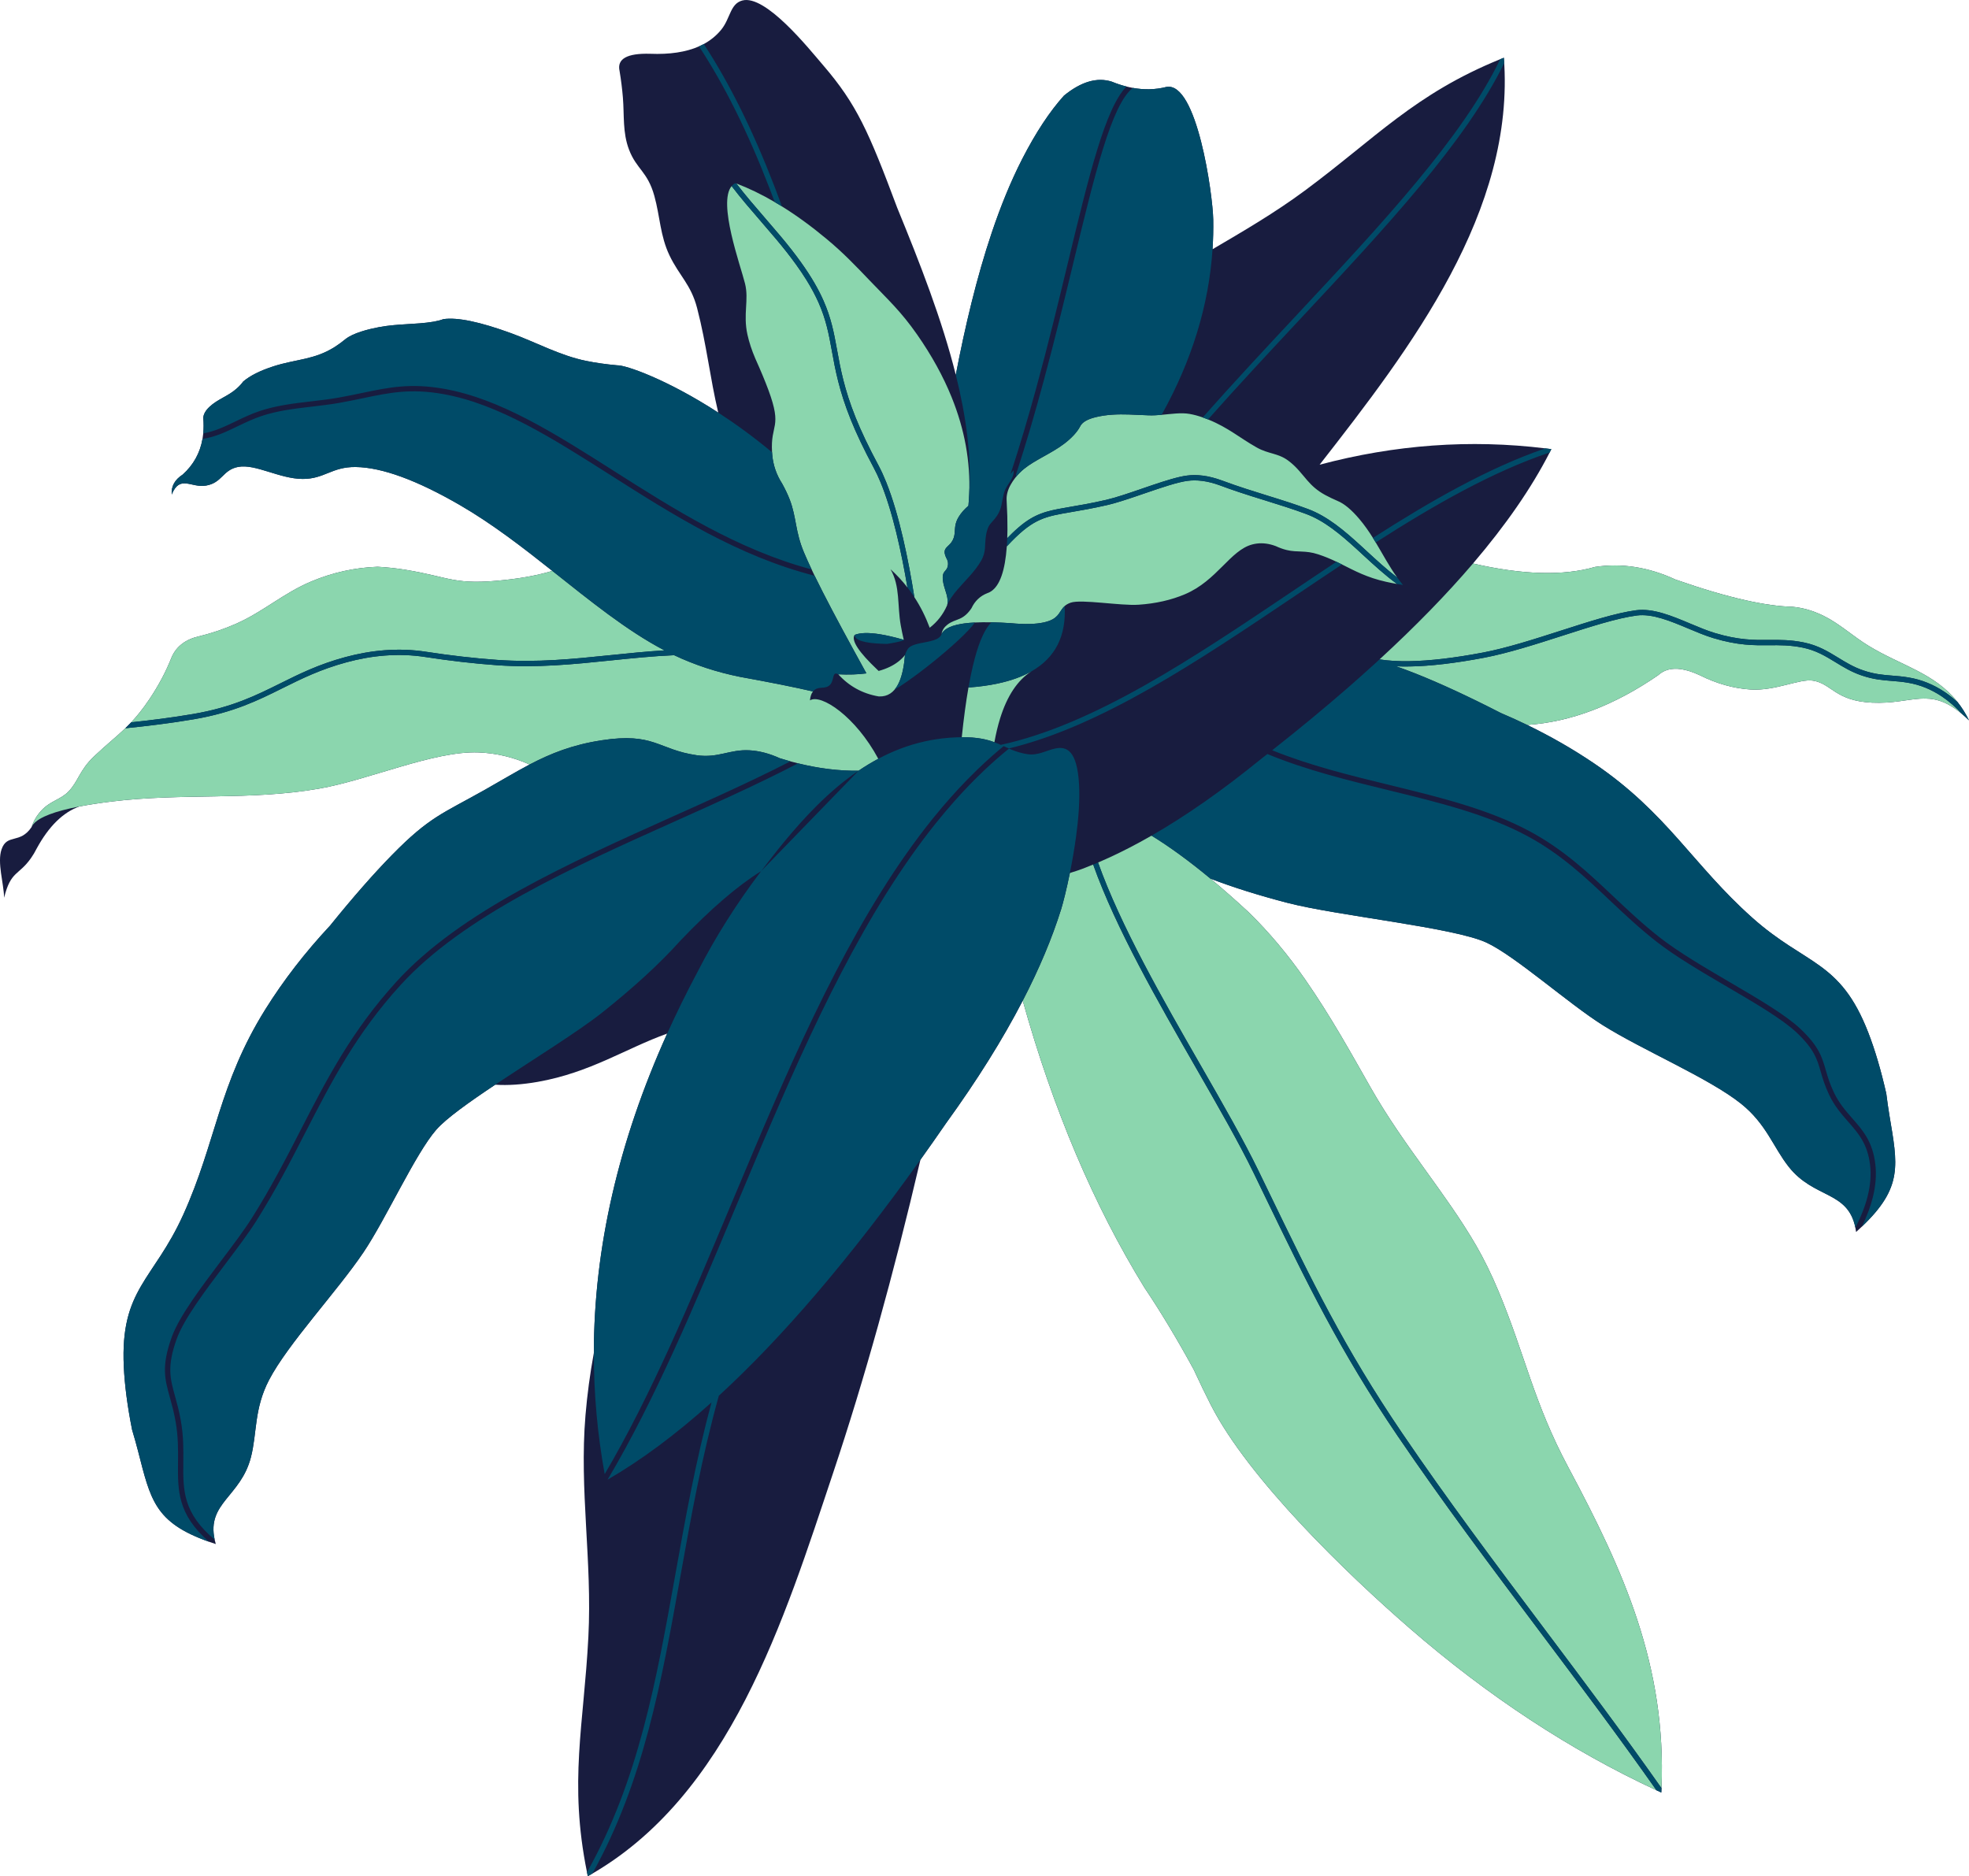 <?xml version="1.0" encoding="UTF-8" standalone="no"?><svg xmlns="http://www.w3.org/2000/svg" xmlns:xlink="http://www.w3.org/1999/xlink" fill="#000000" height="364.2" preserveAspectRatio="xMidYMid meet" version="1" viewBox="0.0 0.0 382.2 364.2" width="382.2" zoomAndPan="magnify"><defs><clipPath id="a"><path d="M 0 0 L 382.211 0 L 382.211 364.199 L 0 364.199 Z M 0 0"/></clipPath><clipPath id="b"><path d="M 23 8 L 382.211 8 L 382.211 364.199 L 23 364.199 Z M 23 8"/></clipPath></defs><g><g clip-path="url(#a)" id="change1_1"><path d="M 127.016 38.035 C 125.695 33.266 123.566 32.891 122.098 29.043 C 120.832 25.73 121.191 22.402 120.91 18.945 C 120.77 17.254 120.555 15.531 120.266 13.789 C 119.727 11.43 121.703 10.312 126.195 10.438 C 130 10.594 133.164 10.113 135.68 9.004 C 136 8.859 136.312 8.711 136.609 8.547 C 137.965 7.812 139.109 6.867 140.035 5.715 C 141.777 3.543 141.727 0.73 144.082 0.098 C 148.578 -1.113 156.922 9.336 159.793 12.68 C 166.289 20.246 168.602 25.496 174.164 40.352 C 178.547 51.023 182.855 62.051 185.527 72.758 C 187.328 63.383 189.574 53.863 192.516 45.137 C 194.234 40.035 196.195 35.199 198.438 30.824 C 201.059 25.723 203.754 21.637 206.527 18.562 C 209.859 15.844 212.953 14.941 215.809 15.852 C 216.773 16.246 217.723 16.559 218.66 16.793 C 219.074 16.898 219.484 16.988 219.895 17.062 C 220.98 17.258 222.051 17.344 223.098 17.324 C 224.215 17.301 225.309 17.152 226.383 16.883 C 232.34 15.715 235.41 37.77 235.5 42.613 C 235.531 44.539 235.488 46.465 235.363 48.383 C 241.363 44.855 247.418 41.34 253.289 36.992 C 267.02 26.816 274.617 18.242 291.203 11.492 C 291.438 11.398 291.676 11.305 291.914 11.211 C 294.191 40.992 273.836 67.551 256.148 90.207 C 270.793 86.309 285.395 85.25 299.961 87.035 C 300.352 87.082 300.742 87.133 301.133 87.184 C 301.023 87.402 300.914 87.621 300.801 87.84 C 297.293 94.691 292.332 101.871 285.922 109.383 C 295.562 111.602 303.461 111.824 309.617 110.047 C 314.805 109.27 320.008 110.086 325.219 112.496 C 330.332 114.289 334.852 115.625 338.785 116.508 C 342.301 117.297 345.344 117.723 347.914 117.785 C 349.934 117.965 351.961 118.551 353.988 119.551 C 357.105 121.09 359.68 123.52 362.707 125.363 C 369.051 129.238 375.496 130.605 379.984 136.289 C 380.797 137.316 381.543 138.484 382.211 139.836 C 381.762 139.398 381.324 139.004 380.902 138.648 C 374.445 133.215 371.289 136.77 363.383 136.395 C 356.191 136.051 355.551 132.691 351.895 132.121 C 349.301 131.719 344.605 134.152 339.793 133.844 C 336.508 133.633 333.219 132.707 329.926 131.066 C 328.625 130.457 327.438 130.07 326.367 129.906 C 324.52 129.625 323.016 130.012 321.867 131.066 C 313.355 136.934 304.879 140.152 296.43 140.723 C 301.031 142.949 305.352 145.43 309.391 148.164 C 323.59 157.773 328.574 167.84 340.133 178.145 C 350.59 187.469 357.168 186.328 362.641 200.418 C 363.949 203.785 365.117 207.742 366.145 212.281 C 366.34 213.832 366.539 215.219 366.742 216.445 C 368.355 226.109 369.457 230.445 361.391 238.121 C 361.039 238.457 360.672 238.797 360.285 239.145 C 360.246 238.852 360.199 238.574 360.145 238.309 C 358.684 231.102 352.137 232.723 347.211 226.496 C 344.188 222.672 342.891 218.191 337.934 214.23 C 331.754 209.293 318.844 203.855 311.094 198.988 C 304.477 194.836 294.16 185.598 288.555 182.98 C 282.203 180.02 259.586 177.777 249.875 175.25 C 244.289 173.797 239.32 172.234 234.973 170.562 C 237.344 172.531 239.82 174.711 242.398 177.098 C 246.355 180.969 250.023 185.34 253.406 190.219 C 258.391 197.422 262.125 204.207 266.051 211.109 C 272.535 222.512 280.566 231.492 286.516 241.746 C 288.039 244.375 289.496 247.348 290.879 250.652 C 296.043 263.012 297.695 272.246 304.402 284.789 C 315.195 304.973 323.48 323.34 322.512 347.109 C 322.5 347.391 322.488 347.668 322.473 347.953 C 322.16 347.809 321.852 347.664 321.539 347.523 C 304.789 339.742 288.797 329.234 273.559 316.004 C 261.434 305.477 242.375 287.094 235.059 272.766 C 234.016 270.73 232.895 268.41 231.695 265.812 C 228.465 259.895 225.285 254.609 222.152 249.953 C 212.32 233.984 204.445 215.414 198.523 194.238 C 194.625 201.777 189.66 209.711 183.633 218.039 C 181.969 220.457 180.312 222.816 178.664 225.121 C 173.402 247.602 167.75 267.875 161.707 285.941 C 152.258 314.184 141.699 348.762 114.098 364.199 C 114.043 363.941 113.988 363.688 113.938 363.43 C 110.391 345.891 113.328 334.824 114.207 317.758 C 114.973 302.895 112.422 289.305 113.648 274.719 C 113.984 270.715 114.523 266.684 115.27 262.621 C 115.293 242.293 120.035 221.633 129.504 200.637 C 121.492 203.5 114.613 208.199 104.387 210.004 C 101.359 210.535 98.602 210.723 96.125 210.559 C 91.004 213.969 86.57 217.133 84.68 219.301 C 80.613 223.965 74.93 236.594 70.57 243.07 C 65.457 250.664 55.863 260.871 52.215 267.891 C 49.289 273.52 49.922 278.141 48.707 282.863 C 46.734 290.543 40.102 291.723 41.672 298.883 C 41.73 299.156 41.801 299.438 41.887 299.727 C 41.422 299.578 40.977 299.422 40.547 299.27 C 29.98 295.52 29.23 291.109 26.777 281.598 C 26.469 280.395 26.09 279.043 25.641 277.547 C 24.734 272.98 24.199 268.895 24.031 265.281 C 23.32 250.184 29.793 248.559 35.57 235.797 C 41.957 221.688 42.43 210.469 51.512 195.922 C 55.027 190.293 59.215 184.879 64.066 179.68 C 68.516 174.172 72.531 169.594 76.113 165.941 C 83.367 158.551 85.895 157.945 94.062 153.344 C 97.266 151.539 100.023 149.863 102.805 148.402 C 99.613 146.973 96.309 146.191 92.898 146.059 C 84.223 145.723 71.633 151.398 61.906 153.094 C 48.457 155.438 35.465 153.898 21.695 155.586 C 19.344 155.875 17.258 156.195 15.434 156.543 C 12.238 157.676 9.465 160.402 7.117 164.719 C 6.777 165.398 6.406 166.023 6 166.594 C 3.602 169.988 2.09 169.016 0.797 174.262 C 0.727 171.395 -0.574 167.445 0.301 164.875 C 1.363 161.762 3.852 163.906 6.121 160.559 C 6.531 159.332 7.172 158.254 8.039 157.324 C 9.809 155.43 11.742 155.242 13.293 153.648 C 15.184 151.703 15.418 149.527 18.207 146.871 C 20.648 144.547 22.52 143.105 24.324 141.367 C 24.707 141 25.086 140.617 25.465 140.215 C 26.586 139.02 27.727 137.617 29.004 135.719 C 30.781 133.078 32.223 130.355 33.328 127.551 C 34.266 125.426 36.07 124.074 38.742 123.488 C 41.262 122.867 43.656 122.047 45.93 121.031 C 51.176 118.688 55.055 115.117 60.445 112.859 C 64.559 111.133 68.844 110.184 73.301 110.016 C 75.156 110.121 76.965 110.316 78.723 110.605 C 87.578 112.062 88.141 113.676 98.211 112.559 C 101.652 112.176 104.652 111.598 107.215 110.82 C 101.457 106.258 95.566 101.695 89.328 98.078 C 80.91 93.199 74.152 90.727 69.051 90.656 C 64.395 90.594 62.977 92.992 58.734 92.969 C 54.254 92.945 49.582 90.004 46.238 90.633 C 43.219 91.199 43.145 93.723 39.996 94.258 C 37.055 94.758 34.938 92.086 33.332 95.992 C 33.203 94.414 33.91 93.125 35.461 92.121 C 37.547 90.246 38.828 87.938 39.309 85.195 C 39.371 84.848 39.418 84.488 39.453 84.125 C 39.547 83.164 39.547 82.156 39.457 81.098 C 39.504 80.398 39.902 79.691 40.656 78.977 C 42.289 77.441 44.277 76.934 45.992 75.383 C 46.504 74.922 46.906 74.484 47.195 74.07 C 48.531 72.926 50.516 71.93 53.148 71.086 C 57.504 69.695 61.062 69.855 65.023 67.32 C 65.699 66.887 66.359 66.402 67.004 65.871 C 68.527 64.617 71.574 63.887 73.484 63.52 C 77.176 62.809 80.66 63.027 84.129 62.449 C 84.848 62.328 85.492 62.164 86.07 61.949 C 88.766 61.555 93.152 62.469 99.238 64.691 C 104.16 66.492 108.703 69.027 113.812 70.062 C 115.598 70.426 117.59 70.711 119.789 70.91 C 121.387 70.84 129.355 73.566 139.418 80.094 C 137.797 73.254 137.18 67.004 135.316 59.812 C 134.117 55.195 131.859 53.566 129.949 49.566 C 128.137 45.77 128.125 42.031 127.016 38.035" fill="#181c3f" fill-rule="evenodd"/></g><g id="change2_1"><path d="M 233.082 206.84 C 237.371 214.309 241.398 221.324 244.285 227.27 L 246.367 231.566 C 254.555 248.48 260.934 261.652 272.141 278.152 C 280.926 291.086 290.359 303.648 299.809 316.227 C 307.484 326.449 315.172 336.68 322.512 347.109 C 323.48 323.34 315.195 304.973 304.402 284.789 C 297.695 272.246 296.043 263.012 290.879 250.652 C 289.496 247.348 288.039 244.375 286.516 241.746 C 280.566 231.492 272.535 222.512 266.051 211.109 C 262.125 204.207 258.391 197.422 253.406 190.219 C 250.023 185.34 246.355 180.969 242.398 177.098 C 239.82 174.711 237.344 172.531 234.973 170.562 C 230.84 167.137 227.023 164.355 223.523 162.211 C 222.043 163.062 220.578 163.859 219.129 164.605 C 217.102 165.648 215.105 166.59 213.141 167.426 C 217.512 179.723 225.688 193.961 233.082 206.84 Z M 151.363 147.184 C 149.359 146.27 147.406 145.754 145.496 145.648 C 141.609 145.426 139.449 147.211 135.215 146.598 C 127.75 145.516 127.004 142.117 116.746 143.707 C 111.051 144.59 106.902 146.258 102.805 148.402 C 99.613 146.973 96.309 146.191 92.898 146.059 C 84.223 145.723 71.633 151.398 61.906 153.094 C 48.457 155.438 35.465 153.898 21.695 155.586 C 19.344 155.875 17.258 156.195 15.434 156.543 C 10.637 157.465 7.66 158.602 6.512 159.945 C 6.34 160.148 6.211 160.352 6.121 160.559 C 6.531 159.332 7.172 158.254 8.039 157.324 C 9.809 155.43 11.742 155.242 13.293 153.648 C 15.184 151.703 15.418 149.527 18.207 146.871 C 20.648 144.547 22.52 143.105 24.324 141.367 C 28.371 140.961 33.125 140.391 37.621 139.621 C 45.367 138.297 50.098 135.945 54.875 133.57 C 58.523 131.758 62.195 129.934 67.27 128.559 C 69.672 127.906 72.168 127.445 74.73 127.25 C 77.297 127.055 79.922 127.125 82.586 127.539 C 84.965 127.906 87.332 128.227 89.629 128.488 C 91.977 128.758 94.277 128.973 96.469 129.129 C 104.23 129.68 111.418 128.938 118.59 128.199 C 122.648 127.781 126.699 127.363 130.852 127.184 C 134.844 129.074 139.109 130.477 143.648 131.387 C 149.668 132.48 154.387 133.426 157.805 134.223 C 157.484 134.629 157.289 135.203 157.219 135.953 C 159.336 134.609 166.074 139.059 170.484 147.293 C 169.168 147.996 167.891 148.77 166.652 149.613 C 162.906 149.66 158.988 149.184 154.902 148.176 C 154.41 148.055 153.914 147.926 153.418 147.789 C 152.738 147.602 152.051 147.398 151.363 147.184 Z M 128.977 126.246 C 125.438 126.461 121.965 126.816 118.484 127.176 C 111.359 127.91 104.223 128.645 96.543 128.098 C 94.363 127.945 92.078 127.73 89.746 127.465 C 87.422 127.199 85.066 126.883 82.742 126.523 C 79.988 126.094 77.285 126.023 74.656 126.223 C 72.023 126.422 69.465 126.898 67 127.562 C 61.832 128.961 58.113 130.812 54.422 132.648 C 49.711 134.988 45.047 137.309 37.449 138.605 C 33.43 139.293 29.203 139.82 25.465 140.215 C 26.586 139.02 27.727 137.617 29.004 135.719 C 30.781 133.078 32.223 130.355 33.328 127.551 C 34.266 125.426 36.07 124.074 38.742 123.488 C 41.262 122.867 43.656 122.047 45.93 121.031 C 51.176 118.688 55.055 115.117 60.445 112.859 C 64.559 111.133 68.844 110.184 73.301 110.016 C 75.156 110.121 76.965 110.316 78.723 110.605 C 87.578 112.062 88.141 113.676 98.211 112.559 C 101.652 112.176 104.652 111.598 107.215 110.82 C 114.539 116.621 121.648 122.418 128.977 126.246 Z M 165.762 126.309 C 166.531 127.719 167.34 129.188 168.18 130.711 C 166.57 130.93 164.746 130.988 162.715 130.891 C 164.812 133.207 167.414 134.637 170.52 135.18 C 170.57 135.184 170.625 135.184 170.68 135.188 C 171.48 135.215 172.184 135.027 172.793 134.629 C 173.09 134.438 173.367 134.195 173.617 133.902 C 173.672 133.84 173.727 133.773 173.777 133.703 C 174.555 132.703 175.102 131.191 175.426 129.172 C 175.457 128.984 175.484 128.797 175.512 128.602 C 175.512 128.578 175.516 128.555 175.52 128.535 C 175.574 128.102 175.621 127.645 175.66 127.168 C 174.91 128.102 173.922 128.863 172.703 129.449 C 172.055 129.762 171.336 130.027 170.555 130.242 C 170.551 130.238 170.543 130.23 170.539 130.227 C 170.461 130.152 170.379 130.078 170.301 130.004 C 166.68 126.578 165.207 124.328 165.879 123.25 C 166.941 122.812 168.562 122.77 170.742 123.109 C 172.09 123.324 173.652 123.684 175.426 124.195 C 175.199 123.227 175.008 122.289 174.844 121.383 C 174.152 117.547 174.762 113.789 172.855 110.496 C 174.059 111.586 175.152 112.762 176.141 114.031 C 174.984 107.203 173.25 99.172 170.852 93.449 C 170.465 92.531 170.062 91.672 169.641 90.883 C 168.637 89.004 167.777 87.312 167.047 85.777 C 166.309 84.227 165.68 82.797 165.141 81.457 C 162.867 75.801 162.137 71.77 161.48 68.156 L 161.445 67.961 C 160.879 64.852 160.352 62.039 158.883 58.727 C 158.273 57.355 157.504 55.895 156.504 54.289 C 155.922 53.359 155.266 52.379 154.516 51.34 C 153.426 49.828 152.145 48.191 150.629 46.391 C 149.73 45.324 148.758 44.195 147.789 43.074 C 145.773 40.742 143.789 38.449 142.016 36.121 C 139.293 39.371 143.727 51.473 144.617 55.051 C 145.406 58.219 144.203 60.977 145.086 64.957 C 145.418 66.453 145.926 67.996 146.609 69.59 C 147.656 71.918 148.504 73.949 149.148 75.688 C 151.934 83.203 149.512 82.188 149.863 87.793 C 149.875 87.953 149.887 88.121 149.902 88.293 C 149.984 89.27 150.184 90.219 150.492 91.133 C 150.816 92.086 151.262 93.008 151.832 93.895 C 152.434 94.98 152.922 96.016 153.301 96.996 C 154.633 100.477 154.32 103.125 156.078 107.281 C 156.496 108.277 156.988 109.363 157.543 110.539 C 157.73 110.938 157.926 111.34 158.125 111.758 C 160.027 115.672 162.59 120.512 165.762 126.309 Z M 177.488 115.922 C 176.367 108.859 174.582 99.977 172.023 93.602 C 171.559 92.441 171.066 91.367 170.551 90.398 C 169.574 88.578 168.723 86.898 167.977 85.336 C 167.238 83.781 166.617 82.375 166.094 81.074 C 163.859 75.508 163.137 71.535 162.492 67.977 L 162.453 67.777 C 161.879 64.598 161.336 61.723 159.824 58.312 C 158.855 56.121 157.484 53.719 155.449 50.879 C 154.875 50.078 154.246 49.242 153.562 48.367 C 152.902 47.523 152.188 46.648 151.414 45.73 C 150.43 44.559 149.496 43.477 148.566 42.402 C 146.598 40.125 144.66 37.883 142.926 35.617 C 145.367 36.543 147.852 37.742 150.379 39.223 C 150.848 39.496 151.316 39.777 151.785 40.07 C 154.617 41.828 157.508 43.934 160.445 46.383 C 163.727 49.109 166.016 51.527 168.895 54.531 C 172.488 58.285 174.906 60.477 178.039 64.969 C 180.852 69.004 183.078 73.047 184.719 77.102 C 187.25 83.352 188.387 89.629 188.129 95.93 C 188.098 96.68 188.047 97.43 187.977 98.18 C 187.262 98.789 186.629 99.473 186.125 100.277 C 185.301 101.594 185.402 102.555 185.309 103.5 C 185.25 104.062 185.125 104.617 184.699 105.238 C 184.176 106 183.289 106.348 183.355 107.23 C 183.379 107.551 183.496 107.926 183.707 108.355 C 183.941 108.754 184.043 109.152 184.016 109.547 C 183.91 111.211 182.602 110.496 183.105 113.156 C 183.371 114.559 184.262 116.156 183.836 117.512 C 183.082 119.246 181.961 120.695 180.465 121.855 C 179.668 119.715 178.676 117.734 177.488 115.922 Z M 189.824 116.293 C 189.316 116.773 188.902 117.363 188.574 118.059 C 187.938 119.023 187.199 119.695 186.359 120.074 C 185.453 120.484 184.75 120.59 183.883 121.27 C 183.293 121.73 182.898 122.301 182.77 123.055 C 182.969 122.668 183.297 122.332 183.746 122.047 C 184.414 121.629 185.355 121.32 186.559 121.113 C 186.754 121.078 186.953 121.047 187.16 121.02 C 187.793 120.934 188.484 120.871 189.242 120.836 C 190.207 120.785 191.273 120.773 192.441 120.797 C 192.559 120.801 192.676 120.801 192.797 120.805 C 193.828 120.832 194.934 120.883 196.117 120.961 C 196.879 121.035 197.598 121.082 198.273 121.109 C 200.59 121.195 202.391 120.996 203.672 120.516 C 205.66 119.77 205.656 118.539 206.66 117.645 C 206.945 117.391 207.312 117.164 207.836 116.984 C 209.906 116.273 217.492 117.621 221 117.387 C 224.336 117.164 227.344 116.48 230.023 115.344 C 236.258 112.695 238.793 106.805 243.082 105.684 C 243.375 105.605 243.672 105.551 243.973 105.512 C 245.152 105.367 246.371 105.531 247.629 106.004 C 248.355 106.34 249.051 106.594 249.715 106.758 C 251.859 107.289 253.309 106.766 255.863 107.602 C 257.188 108.035 258.336 108.527 259.418 109.047 C 259.781 109.219 260.137 109.395 260.488 109.57 C 262.984 110.816 265.336 112.109 269.062 112.938 C 269.734 113.086 270.438 113.227 271.168 113.355 C 268.832 111.645 266.699 109.68 264.605 107.754 C 264.418 107.578 264.23 107.406 264.043 107.234 C 263.781 106.992 263.52 106.754 263.262 106.516 C 260.152 103.688 257.074 101.094 253.539 99.777 C 252.273 99.305 250.988 98.863 249.695 98.441 C 248.328 97.996 246.953 97.566 245.566 97.137 C 243.855 96.609 242.133 96.074 240.395 95.492 C 239.258 95.113 238.117 94.715 236.969 94.281 C 235.629 93.781 234.445 93.488 233.379 93.352 C 232.324 93.215 231.387 93.227 230.531 93.336 C 228.594 93.586 225.543 94.617 222.457 95.676 C 222.316 95.723 222.176 95.77 222.035 95.82 C 221.574 95.977 221.113 96.137 220.656 96.293 C 218.566 97.004 216.551 97.664 214.926 98.039 C 212.102 98.688 209.879 99.066 208.031 99.383 C 202.957 100.246 200.727 100.629 196.363 105.082 C 196.062 105.387 195.754 105.715 195.43 106.059 C 195.094 110.777 194.074 113.691 192.363 114.797 C 192.141 114.945 191.902 115.059 191.652 115.141 C 190.949 115.414 190.34 115.797 189.824 116.293 Z M 214.695 97.035 C 216.609 96.594 219.152 95.723 221.703 94.844 C 221.746 94.828 221.793 94.812 221.84 94.797 C 222.445 94.59 223.055 94.379 223.656 94.176 C 226.238 93.305 228.688 92.535 230.402 92.316 C 231.336 92.195 232.359 92.184 233.508 92.332 C 234.648 92.48 235.91 92.789 237.328 93.32 C 238.848 93.891 240.371 94.406 241.883 94.898 C 243.219 95.332 244.547 95.746 245.867 96.156 C 247.379 96.625 248.883 97.09 250.375 97.582 C 251.555 97.973 252.73 98.379 253.898 98.812 C 257.688 100.227 260.906 102.969 264.152 105.934 C 264.414 106.176 264.672 106.414 264.934 106.652 C 265.059 106.77 265.18 106.883 265.305 106.996 C 267.203 108.742 269.133 110.52 271.203 112.098 C 269.648 109.934 268.422 107.598 267.039 105.297 C 266.863 105.004 266.684 104.711 266.5 104.418 C 265.719 103.168 264.867 101.938 263.875 100.762 C 262.328 98.934 260.91 97.758 259.621 97.234 C 258.734 96.852 257.938 96.469 257.234 96.086 C 255.637 95.219 254.637 94.258 253.766 93.262 C 253.215 92.633 252.711 91.988 252.137 91.348 C 251.551 90.688 250.887 90.027 250.02 89.387 C 248.074 87.949 246.203 88.133 243.969 86.879 C 240.645 85.012 238.441 83.023 234.586 81.457 C 234.555 81.445 234.523 81.43 234.492 81.418 C 234.141 81.277 233.797 81.148 233.461 81.031 C 232.551 80.711 231.699 80.484 230.906 80.348 C 229.273 80.062 227.395 80.355 225.484 80.523 C 224.656 80.598 223.824 80.648 223.004 80.621 C 221.691 80.578 220.406 80.496 219.129 80.457 C 216.992 80.395 214.875 80.445 212.684 80.977 C 211.043 81.375 210.031 81.98 209.656 82.789 C 209.367 83.336 208.969 83.883 208.457 84.438 C 206.168 86.914 203.316 88.086 200.523 89.797 C 199.305 90.539 198.172 91.391 197.195 92.598 C 197.113 92.699 197.027 92.805 196.949 92.914 C 196.695 93.246 196.457 93.609 196.23 94.004 C 195.617 95.059 195.34 96.086 195.395 97.09 C 195.398 97.203 195.406 97.312 195.41 97.426 C 195.52 99.367 195.566 101.156 195.555 102.781 C 195.551 103.367 195.539 103.93 195.516 104.469 C 195.859 104.117 196.188 103.789 196.508 103.48 C 197.363 102.656 198.145 101.988 198.895 101.438 C 200.348 100.379 201.672 99.766 203.172 99.328 C 204.52 98.938 206.008 98.684 207.859 98.367 C 209.699 98.055 211.902 97.68 214.695 97.035 Z M 193.648 132.684 C 196.215 132.141 198.402 131.352 200.211 130.32 C 197.523 132.027 195.496 135.07 194.133 139.445 C 193.695 140.852 193.324 142.395 193.023 144.078 C 191.508 143.516 189.637 143.086 186.688 143.102 C 187.066 139.461 187.5 136.242 187.988 133.453 C 190.047 133.309 191.934 133.051 193.648 132.684 Z M 291.328 138.406 C 293.066 139.145 294.766 139.914 296.43 140.723 C 304.875 140.152 313.355 136.934 321.867 131.066 C 323.016 130.012 324.52 129.625 326.367 129.906 C 327.438 130.07 328.625 130.457 329.926 131.066 C 333.219 132.707 336.508 133.633 339.793 133.844 C 344.605 134.152 349.301 131.719 351.895 132.121 C 355.551 132.691 356.191 136.051 363.383 136.395 C 371.289 136.77 374.445 133.215 380.902 138.648 C 379.633 137.273 378.309 136.121 376.926 135.191 C 374.871 133.812 372.68 132.922 370.336 132.527 C 369.18 132.332 368.152 132.25 367.156 132.172 C 365.355 132.027 363.652 131.895 361.367 131.117 C 359.371 130.441 357.812 129.484 356.27 128.539 C 354.375 127.383 352.508 126.238 349.926 125.715 C 347.453 125.211 345.461 125.23 343.402 125.25 C 340.445 125.277 337.359 125.309 332.566 123.863 C 330.988 123.387 329.355 122.699 327.703 122.004 C 324.266 120.562 320.73 119.078 317.699 119.48 C 313.887 119.988 308.711 121.652 303.289 123.398 C 298.129 125.059 292.75 126.785 288.055 127.68 C 282.523 128.73 277.68 129.305 273.629 129.371 C 272.711 129.387 271.832 129.379 270.996 129.34 C 272.129 129.727 273.363 130.188 274.746 130.734 C 279.5 132.617 285.027 135.176 291.328 138.406 Z M 287.867 126.668 C 282.383 127.711 277.598 128.277 273.613 128.344 C 271.418 128.383 269.473 128.266 267.785 127.996 C 274.758 121.582 280.805 115.379 285.922 109.383 C 295.562 111.602 303.461 111.824 309.617 110.047 C 314.805 109.27 320.008 110.086 325.219 112.496 C 330.332 114.289 334.852 115.625 338.785 116.508 C 342.301 117.297 345.344 117.723 347.914 117.785 C 349.934 117.965 351.961 118.551 353.988 119.551 C 357.105 121.09 359.68 123.52 362.707 125.363 C 369.051 129.238 375.496 130.605 379.984 136.293 C 379.176 135.562 378.348 134.91 377.496 134.336 C 375.316 132.875 372.996 131.934 370.504 131.512 C 369.293 131.305 368.25 131.223 367.234 131.145 C 365.5 131.004 363.855 130.875 361.695 130.141 C 359.809 129.504 358.297 128.578 356.805 127.664 C 354.836 126.457 352.895 125.27 350.125 124.707 C 347.551 124.184 345.504 124.203 343.395 124.223 C 340.516 124.25 337.512 124.277 332.859 122.875 C 331.348 122.418 329.734 121.742 328.102 121.055 C 324.543 119.559 320.879 118.02 317.562 118.461 C 313.656 118.98 308.438 120.66 302.973 122.418 C 297.844 124.066 292.496 125.789 287.867 126.668 Z M 198.523 194.238 C 201.723 188.055 204.211 182.137 205.98 176.484 C 206.34 175.328 207.012 172.715 207.672 169.461 C 208.703 169.145 209.512 168.871 210.004 168.688 C 210.73 168.414 211.461 168.125 212.195 167.824 C 216.605 180.215 224.785 194.461 232.188 207.352 C 236.477 214.82 240.5 221.828 243.359 227.715 L 245.441 232.016 C 253.645 248.961 260.035 262.16 271.289 278.73 C 280.094 291.691 289.535 304.258 298.988 316.844 C 306.598 326.977 314.219 337.121 321.539 347.523 C 304.789 339.742 288.797 329.234 273.559 316.004 C 261.434 305.477 242.375 287.094 235.059 272.766 C 234.016 270.73 232.895 268.41 231.695 265.812 C 228.465 259.895 225.285 254.609 222.152 249.953 C 212.32 233.984 204.445 215.414 198.523 194.238" fill="#8bd6ae" fill-rule="evenodd"/></g><g clip-path="url(#b)" id="change3_1"><path d="M 147.734 169.113 C 149.195 167.188 150.695 165.258 152.254 163.367 C 154.258 160.934 156.359 158.57 158.578 156.363 L 158.812 156.129 L 158.934 156.016 L 159.051 155.898 L 159.172 155.781 L 159.289 155.664 L 159.41 155.551 L 159.531 155.434 L 159.648 155.32 L 160.496 154.527 L 160.621 154.414 L 160.742 154.305 L 160.863 154.191 L 160.988 154.082 L 161.109 153.973 L 161.359 153.754 L 161.48 153.645 L 161.855 153.316 L 161.98 153.211 L 162.105 153.102 L 162.23 152.996 L 162.355 152.887 L 162.605 152.676 L 162.734 152.57 L 162.859 152.465 L 162.988 152.359 L 163.113 152.258 L 163.242 152.152 L 163.371 152.051 L 163.496 151.945 L 164.141 151.438 L 164.273 151.34 L 164.402 151.238 L 164.531 151.141 L 164.66 151.039 L 164.926 150.844 L 165.055 150.746 L 165.32 150.551 L 165.449 150.457 L 165.586 150.359 L 165.715 150.266 L 165.848 150.172 L 165.98 150.074 L 166.117 149.98 L 166.25 149.891 L 166.383 149.797 L 166.52 149.703 L 166.652 149.613 Z M 139.973 154.262 C 136.934 155.652 133.84 157.043 130.723 158.438 C 110.449 167.531 89.285 177.02 76.98 190.531 C 68.242 200.125 63.434 209.484 58.395 219.289 C 55.562 224.801 52.66 230.449 48.945 236.352 C 47.43 238.762 45.234 241.672 42.957 244.691 C 38.992 249.945 34.777 255.531 33.328 259.578 C 31.301 265.23 31.98 267.68 32.98 271.289 C 33.344 272.598 33.75 274.059 34.078 275.91 C 34.605 278.871 34.582 281.484 34.555 283.898 C 34.5 289.391 34.457 293.91 40.547 299.27 C 29.98 295.52 29.23 291.109 26.777 281.598 C 26.469 280.395 26.09 279.043 25.641 277.547 C 24.734 272.98 24.199 268.895 24.031 265.281 C 23.32 250.184 29.793 248.559 35.57 235.797 C 41.957 221.688 42.43 210.469 51.512 195.922 C 55.027 190.293 59.215 184.879 64.066 179.68 C 68.516 174.172 72.531 169.594 76.113 165.941 C 83.367 158.551 85.895 157.945 94.062 153.344 C 97.266 151.539 100.023 149.859 102.805 148.402 C 106.902 146.258 111.051 144.59 116.746 143.707 C 127.004 142.117 127.75 145.516 135.215 146.598 C 139.449 147.211 141.609 145.426 145.496 145.648 C 147.406 145.754 149.359 146.27 151.363 147.184 C 152.051 147.398 152.738 147.602 153.418 147.789 C 149.156 149.984 144.633 152.129 139.973 154.262 Z M 232.188 207.352 C 236.477 214.82 240.5 221.828 243.359 227.715 L 245.441 232.016 C 253.645 248.961 260.035 262.16 271.289 278.73 C 280.094 291.691 289.535 304.258 298.988 316.844 C 306.598 326.977 314.219 337.121 321.539 347.523 C 321.852 347.664 322.16 347.809 322.473 347.953 C 322.488 347.668 322.5 347.391 322.512 347.109 C 315.172 336.68 307.484 326.449 299.809 316.227 C 290.359 303.648 280.926 291.086 272.141 278.152 C 260.934 261.652 254.555 248.48 246.367 231.566 L 244.285 227.27 C 241.398 221.324 237.371 214.309 233.082 206.84 C 225.688 193.961 217.512 179.723 213.141 167.426 C 212.824 167.562 212.508 167.691 212.195 167.824 C 216.605 180.215 224.785 194.461 232.188 207.352 Z M 288.055 127.68 C 292.75 126.785 298.129 125.059 303.289 123.398 C 308.711 121.652 313.887 119.988 317.699 119.48 C 320.73 119.078 324.266 120.562 327.703 122.004 C 329.355 122.699 330.988 123.387 332.566 123.863 C 337.359 125.309 340.445 125.277 343.402 125.25 C 345.461 125.23 347.453 125.211 349.926 125.715 C 352.508 126.238 354.375 127.383 356.27 128.539 C 357.812 129.484 359.371 130.441 361.367 131.117 C 363.652 131.895 365.355 132.027 367.156 132.172 C 368.152 132.25 369.18 132.332 370.336 132.527 C 372.68 132.922 374.871 133.812 376.926 135.191 C 378.309 136.121 379.633 137.273 380.902 138.652 C 381.324 139.004 381.762 139.398 382.211 139.836 C 381.543 138.484 380.797 137.316 379.984 136.289 C 379.176 135.562 378.348 134.91 377.496 134.336 C 375.316 132.875 372.996 131.934 370.504 131.512 C 369.293 131.305 368.25 131.223 367.234 131.145 C 365.5 131.004 363.855 130.875 361.695 130.141 C 359.809 129.504 358.297 128.578 356.805 127.664 C 354.836 126.457 352.895 125.27 350.125 124.707 C 347.551 124.184 345.504 124.203 343.395 124.223 C 340.516 124.25 337.512 124.277 332.859 122.875 C 331.348 122.418 329.734 121.742 328.102 121.055 C 324.543 119.559 320.879 118.02 317.562 118.461 C 313.656 118.98 308.438 120.66 302.973 122.418 C 297.844 124.066 292.496 125.789 287.867 126.668 C 282.383 127.711 277.598 128.277 273.613 128.344 C 271.418 128.383 269.473 128.266 267.785 127.996 C 267.688 128.086 267.586 128.18 267.484 128.27 C 267.27 128.469 267.051 128.668 266.832 128.867 C 265.18 130.371 263.48 131.891 261.727 133.418 C 257.145 137.414 252.219 141.484 246.941 145.637 C 254.293 148.617 262.125 150.527 269.809 152.402 C 279.516 154.77 288.988 157.082 297.016 161.414 C 303.574 164.957 308.312 169.43 313.164 174.008 C 316 176.684 318.871 179.395 322.156 181.965 C 325.828 184.836 330.914 187.812 335.812 190.684 C 341.34 193.918 346.633 197.02 349.484 199.723 C 353.07 203.125 353.66 205.168 354.402 207.734 C 354.758 208.969 355.152 210.332 355.977 212.066 C 356.98 214.168 358.281 215.648 359.535 217.078 C 361.586 219.414 363.523 221.617 364.027 226.07 C 364.254 228.062 364.09 230.172 363.535 232.402 C 363.082 234.227 362.367 236.137 361.391 238.121 C 369.457 230.445 368.355 226.109 366.742 216.445 C 366.539 215.219 366.34 213.832 366.145 212.281 C 365.117 207.742 363.949 203.785 362.641 200.418 C 357.168 186.328 350.59 187.469 340.133 178.145 C 328.574 167.84 323.59 157.773 309.391 148.164 C 305.352 145.43 301.031 142.949 296.43 140.723 C 294.766 139.914 293.066 139.145 291.328 138.406 C 285.027 135.176 279.5 132.617 274.746 130.734 C 273.363 130.188 272.129 129.727 270.996 129.34 C 271.832 129.379 272.711 129.387 273.629 129.371 C 277.68 129.305 282.523 128.73 288.055 127.68 Z M 300.801 87.836 C 300.914 87.621 301.023 87.402 301.133 87.184 C 300.742 87.133 300.352 87.082 299.961 87.035 C 288.988 90.797 277.777 97.191 266.5 104.418 C 266.684 104.711 266.863 105.004 267.039 105.297 C 278.441 97.992 289.758 91.543 300.801 87.836 Z M 233.508 92.332 C 234.648 92.48 235.91 92.789 237.328 93.32 C 238.848 93.891 240.371 94.406 241.883 94.898 C 243.219 95.332 244.547 95.746 245.867 96.156 C 247.379 96.625 248.883 97.09 250.375 97.582 C 251.555 97.973 252.73 98.379 253.898 98.812 C 257.688 100.227 260.906 102.969 264.152 105.934 C 264.414 106.176 264.672 106.414 264.934 106.652 C 265.059 106.77 265.18 106.883 265.305 106.996 C 267.203 108.742 269.133 110.52 271.203 112.098 C 271.559 112.59 271.93 113.074 272.324 113.547 C 271.93 113.484 271.547 113.422 271.168 113.355 C 268.832 111.645 266.699 109.68 264.605 107.754 C 264.418 107.578 264.23 107.406 264.043 107.234 C 263.781 106.992 263.52 106.754 263.262 106.516 C 260.152 103.688 257.074 101.094 253.539 99.777 C 252.273 99.305 250.988 98.863 249.695 98.441 C 248.328 97.996 246.953 97.566 245.566 97.137 C 243.855 96.609 242.133 96.074 240.395 95.492 C 239.258 95.113 238.117 94.715 236.969 94.281 C 235.629 93.781 234.445 93.488 233.379 93.352 C 232.324 93.215 231.387 93.227 230.531 93.336 C 228.594 93.586 225.543 94.617 222.457 95.676 C 222.316 95.723 222.176 95.77 222.035 95.82 C 221.574 95.977 221.113 96.137 220.656 96.293 C 218.566 97.004 216.551 97.664 214.926 98.039 C 212.102 98.688 209.879 99.066 208.031 99.383 C 202.957 100.246 200.727 100.629 196.363 105.082 C 196.062 105.387 195.754 105.715 195.434 106.059 C 195.469 105.551 195.496 105.02 195.516 104.469 C 195.859 104.117 196.188 103.789 196.508 103.48 C 197.363 102.656 198.145 101.988 198.895 101.438 C 200.348 100.379 201.672 99.766 203.172 99.328 C 204.52 98.938 206.008 98.684 207.859 98.367 C 209.699 98.055 211.902 97.68 214.695 97.035 C 216.609 96.594 219.152 95.723 221.703 94.844 C 221.746 94.828 221.793 94.812 221.84 94.797 C 222.445 94.59 223.055 94.379 223.656 94.176 C 226.238 93.305 228.688 92.535 230.402 92.316 C 231.336 92.195 232.359 92.184 233.508 92.332 Z M 206.66 117.645 C 206.984 123.457 204.836 127.684 200.211 130.32 C 198.402 131.352 196.215 132.141 193.648 132.684 C 191.934 133.051 190.047 133.309 187.988 133.453 C 188.129 132.664 188.273 131.906 188.422 131.184 C 188.672 129.957 188.934 128.828 189.211 127.801 C 190.145 124.34 191.219 122.004 192.441 120.797 C 192.559 120.801 192.676 120.801 192.797 120.805 C 193.828 120.832 194.934 120.883 196.117 120.961 C 196.879 121.035 197.598 121.082 198.273 121.109 C 200.59 121.195 202.391 120.996 203.672 120.516 C 205.66 119.77 205.656 118.539 206.66 117.645 Z M 183.41 126.59 C 180.258 129.281 176.531 132.121 173.832 133.77 C 173.762 133.816 173.688 133.859 173.617 133.902 C 173.672 133.84 173.727 133.773 173.777 133.703 C 174.555 132.703 175.102 131.191 175.426 129.172 C 175.457 128.984 175.484 128.797 175.512 128.602 C 175.512 128.578 175.516 128.555 175.52 128.535 C 175.574 128.102 175.621 127.645 175.66 127.168 C 175.762 126.879 175.863 126.617 175.973 126.395 C 176.117 126.098 176.273 125.859 176.453 125.703 C 176.766 125.43 177.207 125.234 177.715 125.086 C 178.031 124.988 178.371 124.914 178.723 124.84 C 179.137 124.754 179.566 124.676 179.988 124.594 C 180.438 124.5 180.875 124.398 181.266 124.27 C 182.012 124.02 182.586 123.664 182.77 123.055 C 182.969 122.668 183.297 122.332 183.746 122.047 C 184.414 121.629 185.355 121.32 186.559 121.113 C 186.754 121.078 186.953 121.047 187.16 121.02 C 187.793 120.934 188.484 120.871 189.242 120.836 C 188.688 121.652 187.5 122.895 185.973 124.316 C 185.223 125.012 184.395 125.746 183.52 126.496 C 183.484 126.527 183.445 126.559 183.41 126.59 Z M 165.879 123.25 C 166.941 122.812 168.562 122.77 170.742 123.109 C 172.09 123.324 173.652 123.684 175.426 124.195 C 175.434 124.23 175.441 124.266 175.449 124.301 C 174.445 124.594 173.359 124.82 172.195 124.988 C 171.93 124.988 171.672 124.98 171.422 124.973 C 167.77 124.852 165.922 124.281 165.879 123.25 Z M 176.141 114.031 C 174.984 107.203 173.25 99.172 170.852 93.449 C 170.465 92.531 170.062 91.672 169.641 90.883 C 168.637 89.004 167.777 87.312 167.047 85.777 C 166.309 84.227 165.68 82.797 165.141 81.457 C 162.867 75.801 162.137 71.77 161.48 68.156 L 161.445 67.961 C 160.879 64.852 160.352 62.039 158.883 58.727 C 158.273 57.355 157.504 55.895 156.504 54.289 C 155.922 53.359 155.266 52.379 154.516 51.34 C 153.426 49.828 152.145 48.191 150.629 46.391 C 149.73 45.324 148.758 44.195 147.789 43.074 C 145.773 40.742 143.789 38.449 142.012 36.117 C 142.215 35.879 142.457 35.688 142.738 35.551 L 142.926 35.617 C 144.66 37.883 146.598 40.125 148.566 42.402 C 149.496 43.477 150.43 44.559 151.414 45.73 C 152.188 46.648 152.902 47.523 153.562 48.367 C 154.246 49.242 154.875 50.078 155.449 50.879 C 157.484 53.719 158.855 56.121 159.824 58.312 C 161.336 61.723 161.879 64.598 162.453 67.777 L 162.492 67.977 C 163.137 71.535 163.859 75.508 166.094 81.074 C 166.617 82.375 167.238 83.781 167.977 85.336 C 168.723 86.898 169.574 88.578 170.551 90.398 C 171.066 91.367 171.559 92.441 172.023 93.602 C 174.582 99.977 176.367 108.859 177.488 115.922 C 177.066 115.27 176.617 114.641 176.141 114.031 Z M 157.543 110.539 C 143.203 106.703 130.766 98.797 119.164 91.422 C 107.746 84.16 97.129 77.41 86.215 75.48 C 79.676 74.32 75.488 75.195 70.305 76.277 C 68.887 76.574 67.391 76.891 65.703 77.188 C 63.926 77.5 62.148 77.707 60.379 77.914 C 57.004 78.309 53.656 78.699 50.387 79.797 C 48.699 80.367 47.18 81.098 45.703 81.809 C 43.645 82.797 41.668 83.75 39.453 84.125 C 39.547 83.164 39.547 82.156 39.457 81.098 C 39.504 80.398 39.902 79.691 40.656 78.977 C 42.289 77.441 44.277 76.934 45.992 75.383 C 46.504 74.922 46.906 74.484 47.195 74.07 C 48.531 72.926 50.516 71.93 53.148 71.086 C 57.504 69.695 61.062 69.855 65.023 67.32 C 65.699 66.887 66.359 66.402 67.004 65.871 C 68.527 64.617 71.574 63.887 73.484 63.52 C 77.176 62.809 80.66 63.027 84.129 62.449 C 84.848 62.328 85.492 62.164 86.07 61.949 C 88.766 61.555 93.152 62.469 99.238 64.691 C 104.16 66.492 108.703 69.027 113.812 70.062 C 115.598 70.426 117.59 70.711 119.789 70.91 C 121.387 70.84 129.355 73.566 139.418 80.094 C 142.727 82.238 146.258 84.793 149.863 87.793 C 149.875 87.953 149.887 88.121 149.902 88.293 C 149.984 89.27 150.184 90.219 150.492 91.133 C 150.816 92.086 151.262 93.008 151.832 93.895 C 152.434 94.98 152.922 96.016 153.301 96.996 C 154.633 100.477 154.32 103.125 156.078 107.281 C 156.496 108.277 156.988 109.363 157.543 110.539 Z M 89.746 127.465 C 92.078 127.73 94.363 127.945 96.543 128.098 C 104.223 128.645 111.359 127.91 118.484 127.176 C 121.965 126.816 125.438 126.461 128.977 126.246 C 121.648 122.418 114.539 116.621 107.215 110.82 C 101.457 106.258 95.566 101.695 89.328 98.078 C 80.91 93.199 74.152 90.727 69.051 90.656 C 64.395 90.594 62.977 92.992 58.734 92.969 C 54.254 92.945 49.582 90.004 46.238 90.633 C 43.219 91.199 43.145 93.723 39.996 94.258 C 37.055 94.758 34.938 92.086 33.332 95.992 C 33.203 94.414 33.91 93.125 35.461 92.121 C 37.547 90.246 38.828 87.938 39.309 85.195 C 41.77 84.844 43.914 83.812 46.152 82.734 C 47.602 82.035 49.094 81.32 50.715 80.773 C 53.875 79.711 57.172 79.324 60.496 78.938 C 62.289 78.727 64.09 78.516 65.883 78.203 C 67.523 77.91 69.059 77.59 70.516 77.285 C 75.59 76.227 79.688 75.367 86.039 76.496 C 96.746 78.391 107.281 85.09 118.609 92.293 C 130.508 99.855 143.277 107.973 158.125 111.758 C 160.027 115.672 162.59 120.512 165.762 126.309 C 166.531 127.719 167.34 129.188 168.18 130.711 C 166.57 130.93 164.746 130.988 162.715 130.891 C 161.238 130.086 162.262 132.793 160.418 133.363 C 160.109 133.457 159.742 133.512 159.316 133.52 C 158.66 133.547 158.156 133.781 157.805 134.223 C 154.387 133.426 149.668 132.48 143.648 131.387 C 139.109 130.477 134.844 129.074 130.852 127.184 C 126.699 127.363 122.648 127.781 118.59 128.199 C 111.418 128.938 104.23 129.68 96.469 129.129 C 94.277 128.973 91.977 128.758 89.629 128.488 C 87.332 128.227 84.965 127.906 82.586 127.539 C 79.922 127.125 77.297 127.055 74.73 127.25 C 72.168 127.445 69.672 127.906 67.27 128.559 C 62.195 129.934 58.523 131.758 54.875 133.57 C 50.098 135.945 45.367 138.297 37.621 139.621 C 33.125 140.391 28.371 140.961 24.324 141.367 C 24.707 141 25.086 140.617 25.469 140.215 C 29.203 139.82 33.43 139.293 37.449 138.605 C 45.047 137.309 49.711 134.988 54.422 132.648 C 58.113 130.812 61.832 128.961 67 127.562 C 69.465 126.898 72.023 126.422 74.656 126.223 C 77.285 126.023 79.988 126.094 82.742 126.523 C 85.066 126.883 87.422 127.199 89.746 127.465 Z M 185.527 72.758 C 187.328 63.383 189.574 53.863 192.516 45.137 C 194.234 40.035 196.195 35.199 198.438 30.824 C 201.059 25.723 203.754 21.637 206.527 18.562 C 209.859 15.844 212.953 14.941 215.809 15.852 C 216.773 16.246 217.723 16.559 218.66 16.793 C 214.535 20.988 211.359 34.152 207.301 50.961 C 205.469 58.559 203.453 66.902 201.098 75.496 C 199.605 80.941 197.973 86.488 196.164 92.004 C 196.363 91.777 196.559 91.535 196.746 91.285 C 196.883 92.727 195.812 93.656 195.211 94.863 C 195.117 95.051 195.035 95.242 194.969 95.441 C 194.898 95.664 194.84 95.879 194.785 96.09 C 194.441 97.512 194.469 98.68 193.555 100.07 C 193.422 100.27 193.297 100.445 193.18 100.598 C 192.406 101.59 191.902 101.746 191.535 103.234 C 191.504 103.363 191.473 103.5 191.441 103.648 C 191.426 103.738 191.41 103.828 191.395 103.914 C 191.059 105.895 191.516 107.016 190.391 108.941 C 189.18 111.008 187.348 112.711 185.863 114.434 C 185.012 115.43 184.273 116.43 183.836 117.512 C 184.262 116.156 183.371 114.559 183.105 113.156 C 182.602 110.496 183.91 111.211 184.016 109.547 C 184.043 109.152 183.941 108.754 183.707 108.355 C 183.496 107.926 183.379 107.551 183.355 107.23 C 183.289 106.348 184.176 106 184.699 105.238 C 185.125 104.617 185.25 104.062 185.309 103.5 C 185.402 102.555 185.301 101.594 186.125 100.277 C 186.629 99.473 187.262 98.789 187.977 98.18 C 188.047 97.43 188.098 96.68 188.129 95.93 C 188.605 88.57 187.523 80.754 185.527 72.758 Z M 202.617 73.824 C 201 79.832 199.219 85.977 197.219 92.09 C 197.223 92.238 197.215 92.406 197.195 92.598 C 198.172 91.391 199.305 90.539 200.523 89.797 C 203.316 88.086 206.168 86.914 208.457 84.438 C 208.969 83.883 209.367 83.336 209.656 82.789 C 210.031 81.98 211.043 81.375 212.684 80.977 C 214.875 80.445 216.992 80.395 219.129 80.457 C 220.406 80.496 221.691 80.578 223.004 80.621 C 223.824 80.648 224.656 80.598 225.484 80.523 C 231.355 69.969 234.648 59.254 235.363 48.383 C 235.488 46.465 235.531 44.539 235.5 42.613 C 235.41 37.77 232.34 15.715 226.383 16.883 C 225.309 17.152 224.215 17.301 223.098 17.324 C 222.051 17.344 220.98 17.258 219.895 17.062 C 215.762 20.289 212.512 33.758 208.301 51.203 C 206.605 58.234 204.754 65.91 202.617 73.824 Z M 136.609 8.547 C 141.562 16.094 146.141 25.312 150.336 36.203 C 150.824 37.469 151.309 38.758 151.785 40.07 C 151.316 39.777 150.848 39.496 150.379 39.223 C 150.047 38.328 149.715 37.445 149.379 36.574 C 145.188 25.703 140.621 16.512 135.68 9.004 C 136 8.859 136.312 8.711 136.609 8.547 Z M 233.461 81.031 C 239.402 74.312 245.574 67.707 251.625 61.23 C 268.191 43.496 283.836 26.754 291.203 11.492 C 291.438 11.398 291.676 11.305 291.914 11.211 C 291.941 11.559 291.961 11.906 291.98 12.254 C 284.484 27.566 268.887 44.262 252.375 61.934 C 246.422 68.309 240.344 74.809 234.492 81.418 C 234.141 81.277 233.797 81.148 233.461 81.031 Z M 139.531 270.938 C 136.219 282.805 134.121 294.523 132.078 305.949 C 128.418 326.391 124.926 345.902 114.973 363.695 C 114.684 363.863 114.391 364.035 114.098 364.199 C 114.043 363.941 113.988 363.688 113.938 363.43 C 123.914 345.715 127.406 326.211 131.066 305.77 C 133.027 294.816 135.035 283.598 138.109 272.23 C 131.184 278.453 124.461 283.449 117.938 287.223 C 127.102 271.805 134.922 253.141 142.883 234.133 C 144.492 230.293 146.105 226.438 147.738 222.594 C 157.539 199.516 167.992 176.805 181.738 159.695 C 182.91 158.238 184.105 156.82 185.324 155.449 C 187.145 153.402 189.023 151.449 190.965 149.609 C 191.117 149.465 191.27 149.32 191.422 149.176 C 191.762 148.859 192.102 148.543 192.445 148.234 C 193.164 147.582 193.891 146.945 194.629 146.324 C 195.031 145.984 195.441 145.645 195.848 145.312 C 196.086 145.418 196.324 145.52 196.57 145.613 C 197.375 145.934 198.266 146.207 199.367 146.387 C 201.473 146.727 203.121 145.645 204.859 145.293 C 205.941 145.074 206.996 145.152 207.828 146.121 C 208.656 147.086 209.266 148.941 209.457 152.277 C 209.535 153.707 209.516 155.266 209.422 156.879 C 209.414 157.059 209.402 157.234 209.391 157.414 C 209.277 159.074 209.094 160.789 208.863 162.48 C 208.527 164.93 208.102 167.332 207.672 169.461 C 207.012 172.715 206.34 175.328 205.98 176.484 C 204.211 182.137 201.723 188.055 198.523 194.238 C 194.625 201.777 189.66 209.711 183.633 218.039 C 181.969 220.457 180.312 222.816 178.664 225.121 C 164.977 244.277 151.934 259.551 139.531 270.938 Z M 194.258 144.59 C 193.867 144.414 193.461 144.238 193.023 144.078 C 191.508 143.516 189.637 143.086 186.688 143.102 C 186.43 143.105 186.164 143.109 185.887 143.117 C 184.848 143.148 183.832 143.227 182.832 143.348 C 182.422 143.398 182.016 143.453 181.613 143.516 C 180.902 143.629 180.203 143.762 179.516 143.914 C 176.297 144.629 173.297 145.789 170.484 147.293 C 169.168 147.996 167.891 148.77 166.652 149.613 C 162.906 149.66 158.988 149.184 154.902 148.176 C 150.801 150.32 146.445 152.41 141.949 154.484 C 138.414 156.117 134.793 157.742 131.141 159.379 C 110.969 168.426 89.906 177.871 77.742 191.223 C 69.094 200.719 64.316 210.02 59.309 219.762 C 56.469 225.289 53.555 230.961 49.816 236.902 C 48.27 239.359 46.066 242.281 43.781 245.312 C 39.859 250.508 35.688 256.031 34.293 259.926 C 32.379 265.266 33.023 267.59 33.973 271.016 C 34.344 272.355 34.762 273.855 35.094 275.734 C 35.637 278.77 35.609 281.438 35.582 283.906 C 35.531 289.262 35.484 293.652 41.672 298.883 C 40.102 291.723 46.734 290.543 48.707 282.863 C 49.922 278.141 49.289 273.52 52.215 267.891 C 55.863 260.871 65.457 250.664 70.57 243.07 C 74.93 236.594 80.613 223.965 84.68 219.301 C 86.57 217.133 91.004 213.969 96.125 210.559 C 103.488 205.648 112.266 200.23 116.898 196.547 C 123.082 191.625 128.121 186.992 132.02 182.645 C 137.891 176.48 143.129 171.969 147.734 169.113 C 142.965 175.402 138.855 181.91 135.406 188.641 C 133.27 192.652 131.301 196.652 129.504 200.637 C 120.035 221.633 115.293 242.293 115.27 262.621 C 115.258 270.516 115.961 278.355 117.375 286.148 C 126.367 270.891 134.078 252.484 141.93 233.738 C 143.367 230.305 144.812 226.863 146.27 223.422 C 156.277 199.789 166.922 176.438 181.059 158.902 C 181.133 158.816 181.203 158.727 181.273 158.641 C 181.324 158.578 181.371 158.516 181.422 158.457 C 182.383 157.277 183.355 156.129 184.348 155.008 C 185.418 153.797 186.508 152.617 187.617 151.477 C 188.27 150.805 188.934 150.145 189.602 149.496 C 190.59 148.535 191.598 147.602 192.625 146.699 C 192.984 146.383 193.348 146.066 193.711 145.758 C 193.984 145.523 194.262 145.293 194.539 145.062 C 194.629 144.988 194.719 144.914 194.809 144.84 L 194.656 144.77 C 195.102 144.949 195.492 145.121 195.836 145.285 C 213.809 140.953 232.574 128.324 251.363 115.68 C 254.406 113.633 257.449 111.582 260.488 109.57 C 260.137 109.395 259.781 109.219 259.418 109.047 C 256.543 110.953 253.668 112.891 250.789 114.824 C 231.609 127.734 212.453 140.625 194.258 144.59 Z M 246.012 146.367 C 253.578 149.5 261.648 151.469 269.566 153.402 C 279.203 155.754 288.609 158.047 296.527 162.32 C 302.969 165.801 307.66 170.227 312.461 174.758 C 315.305 177.445 318.191 180.168 321.523 182.773 C 325.246 185.688 330.363 188.684 335.293 191.57 C 340.766 194.773 346.008 197.844 348.777 200.469 C 352.164 203.684 352.719 205.605 353.414 208.016 C 353.785 209.305 354.195 210.723 355.047 212.508 C 356.105 214.73 357.457 216.27 358.762 217.758 C 360.703 219.965 362.535 222.051 363.004 226.184 C 363.215 228.055 363.062 230.047 362.539 232.156 C 362.055 234.102 361.254 236.156 360.145 238.309 C 358.684 231.102 352.137 232.723 347.211 226.496 C 344.188 222.672 342.891 218.191 337.934 214.23 C 331.754 209.293 318.844 203.855 311.094 198.988 C 304.477 194.836 294.16 185.598 288.555 182.98 C 282.203 180.02 259.586 177.777 249.875 175.25 C 244.289 173.797 239.32 172.234 234.973 170.562 C 230.84 167.137 227.023 164.355 223.523 162.211 C 230.242 158.355 237.289 153.422 244.672 147.414 C 245.121 147.062 245.566 146.715 246.012 146.367" fill="#004b68" fill-rule="evenodd"/></g></g></svg>